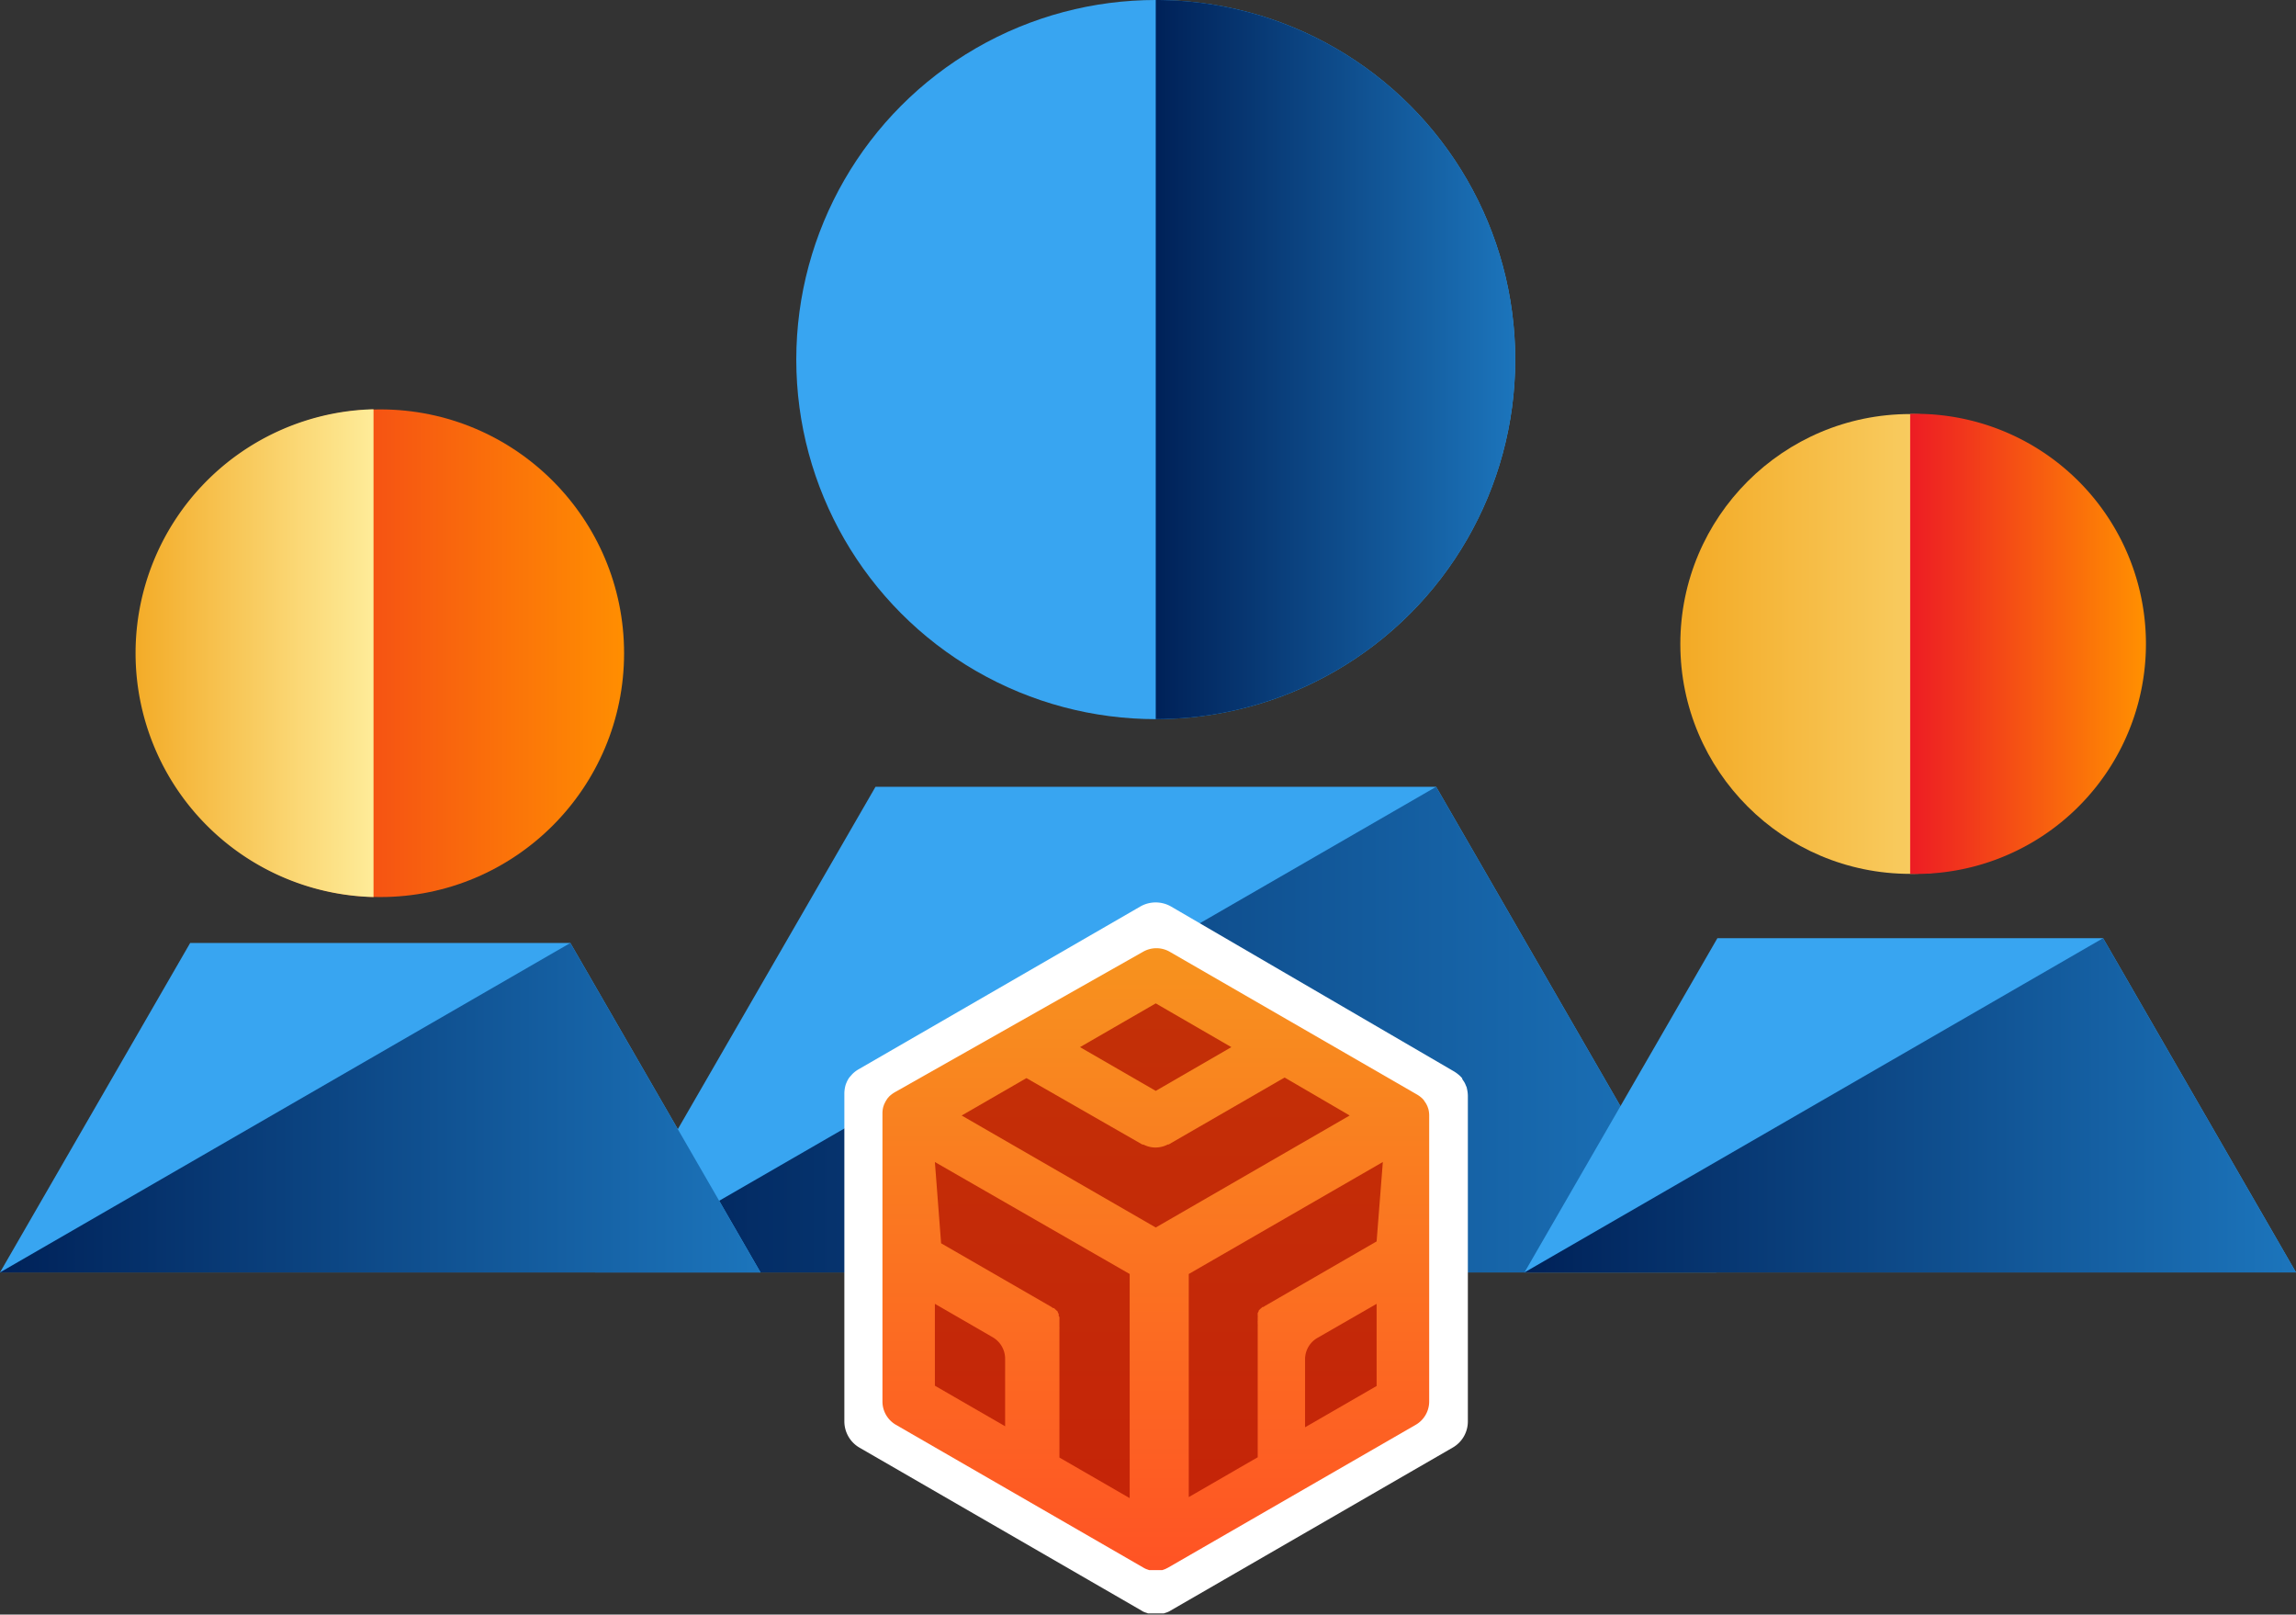 <svg xmlns="http://www.w3.org/2000/svg" xmlns:xlink="http://www.w3.org/1999/xlink" viewBox="0 0 158.53 111.45"><rect x="0" y="0" width="158.53" height="111.45" fill="#333333" stroke="none"/><defs><linearGradient id="linear-gradient" x1="41.09" y1="71.07" x2="118.51" y2="71.07" gradientUnits="userSpaceOnUse"><stop offset=".01" stop-color="#002259"/><stop offset="1" stop-color="#1c75bc"/></linearGradient><linearGradient id="linear-gradient-2" x1="79.8" y1="24.82" x2="104.62" y2="24.82" xlink:href="#linear-gradient"/><linearGradient id="linear-gradient-3" x1="105.26" y1="76.29" x2="158.53" y2="76.29" xlink:href="#linear-gradient"/><linearGradient id="New_Gradient_Swatch_28" x1="116.02" y1="44.45" x2="147.77" y2="44.45" gradientUnits="userSpaceOnUse"><stop offset="0" stop-color="#f3aa25"/><stop offset="1" stop-color="#feec99"/></linearGradient><linearGradient id="linear-gradient-4" x1="131.89" y1="44.45" x2="147.77" y2="44.45" gradientUnits="userSpaceOnUse"><stop offset="0" stop-color="#ed1c24"/><stop offset="1" stop-color="#ff8e01"/></linearGradient><linearGradient id="linear-gradient-5" x1="0" y1="76.46" x2="52.51" y2="76.46" xlink:href="#linear-gradient"/><linearGradient id="linear-gradient-6" x1="1571.83" y1="45.09" x2="1538.16" y2="45.09" gradientTransform="matrix(-1 0 0 1 1581.25 0)" xlink:href="#linear-gradient-4"/><linearGradient id="New_Gradient_Swatch_28-2" x1="8.96" y1="45.09" x2="25.79" y2="45.09" xlink:href="#New_Gradient_Swatch_28"/><linearGradient id="New_Gradient_Swatch_4" x1="79.8" y1="108.46" x2="79.8" y2="65.28" gradientUnits="userSpaceOnUse"><stop offset="0" stop-color="#ff5324"/><stop offset="1" stop-color="#f7931e"/></linearGradient><style>.cls-1{fill:#38a5f1}.cls-12{fill:#b51500;opacity:.77}</style></defs><g id="Слой_2" data-name="Слой 2"><g id="Layer_1" data-name="Layer 1"><path class="cls-1" d="M99.16 54.31H60.45L41.09 87.83h77.42L99.16 54.31z"/><path fill="url(#linear-gradient)" d="M99.16 54.31L41.09 87.83h77.42L99.16 54.31z"/><circle class="cls-1" cx="79.8" cy="24.82" r="24.82"/><path d="M79.8 0v49.64A24.82 24.82 0 1079.8 0z" fill="url(#linear-gradient-2)"/><path class="cls-1" d="M145.21 64.76h-26.63l-13.32 23.07h53.27l-13.32-23.07z"/><path fill="url(#linear-gradient-3)" d="M145.21 64.76l-39.95 23.07h53.27l-13.32-23.07z"/><circle cx="131.89" cy="44.45" r="15.87" fill="url(#New_Gradient_Swatch_28)"/><path d="M131.89 28.57v31.75a15.88 15.88 0 100-31.75z" fill="url(#linear-gradient-4)"/><path class="cls-1" d="M39.38 65.09H13.13L0 87.83h52.51L39.38 65.09z"/><path fill="url(#linear-gradient-5)" d="M39.38 65.09L0 87.83h52.51L39.38 65.09z"/><circle cx="26.26" cy="45.09" r="16.83" fill="url(#linear-gradient-6)"/><path d="M25.79 28.25v33.67a16.84 16.84 0 010-33.67z" fill="url(#New_Gradient_Swatch_28-2)"/><path d="M58.85 74.14l-.15.17a1.13 1.13 0 00-.15.21 1.63 1.63 0 00-.11.23 1.18 1.18 0 00-.07.2 2.24 2.24 0 00-.07.51v22.65a2.1 2.1 0 001.05 1.82l19.46 11.24a1.27 1.27 0 00.23.12l.23.08h1.08l.24-.08a1.34 1.34 0 00.24-.12l19.46-11.24a2.08 2.08 0 001.06-1.82V75.63a2.24 2.24 0 00-.07-.51c0-.07-.05-.14-.07-.2a1.63 1.63 0 00-.11-.23l-.14-.21v-.05l-.14-.15a2.59 2.59 0 00-.42-.32L80.85 62.57a2.14 2.14 0 00-2.11 0L59.3 73.8a2.05 2.05 0 00-.45.34z" fill="#fff"/><path d="M61.4 75.68l-.13.15-.12.19-.1.2-.06.17a1.82 1.82 0 00-.06.46v19.89a1.86 1.86 0 00.93 1.61l17.09 9.86a1.24 1.24 0 00.2.1l.2.07h.9l.2-.07.2-.1 17.1-9.86a1.86 1.86 0 00.93-1.61V77a1.82 1.82 0 00-.06-.46l-.06-.17a1.86 1.86 0 00-.1-.2l-.12-.18a.76.76 0 00-.11-.14 1.93 1.93 0 00-.36-.28l-17.1-9.87a1.85 1.85 0 00-1.85 0l-17.13 9.69a2.19 2.19 0 00-.39.29z" fill="url(#New_Gradient_Swatch_4)"/><path class="cls-12" d="M95.05 95.67l-4.94 2.85v-4.71a1.7 1.7 0 01.89-1.48L95.05 90z"/><path class="cls-12" d="M95.05 85.69l-7.72 4.46-.1.07h-.06l-.08.07-.07.06-.06.06-.06.07v.06l-.06.08v.07a.56.56 0 000 .08v.07a.2.2 0 010 .08v.26a.29.29 0 000 .09.19.19 0 000 .08v.11a.13.13 0 010 .06v9.07l-4.76 2.75v-15.4l13.4-7.73zM79.8 69.26l5.22 3.02-5.22 3.02-5.23-3.02 5.23-3.02z"/><path class="cls-12" d="M70.87 74.42a4.07 4.07 0 01.37.21L78.87 79a.05.05 0 00.05 0 1.22 1.22 0 01.17.07 1.81 1.81 0 00.69.14 1.84 1.84 0 00.85-.21h.06l7.64-4.41.37-.21L93.19 77 79.8 84.73 66.4 77zm-6.32 5.79L78 87.94v15.47l-4.85-2.8v-8.88a.66.66 0 000-.14v-.51a.36.36 0 000-.09v-.08l-.05-.07a.59.59 0 000-.08v-.07l-.06-.08v-.06a.23.23 0 00-.07-.07l-.06-.06-.07-.06a.46.46 0 00-.07-.07h-.07l-.09-.07-7.63-4.4z"/><path class="cls-12" d="M64.55 90l4 2.31a1.72 1.72 0 01.85 1.48v4.66l-4.85-2.8z"/></g></g></svg>